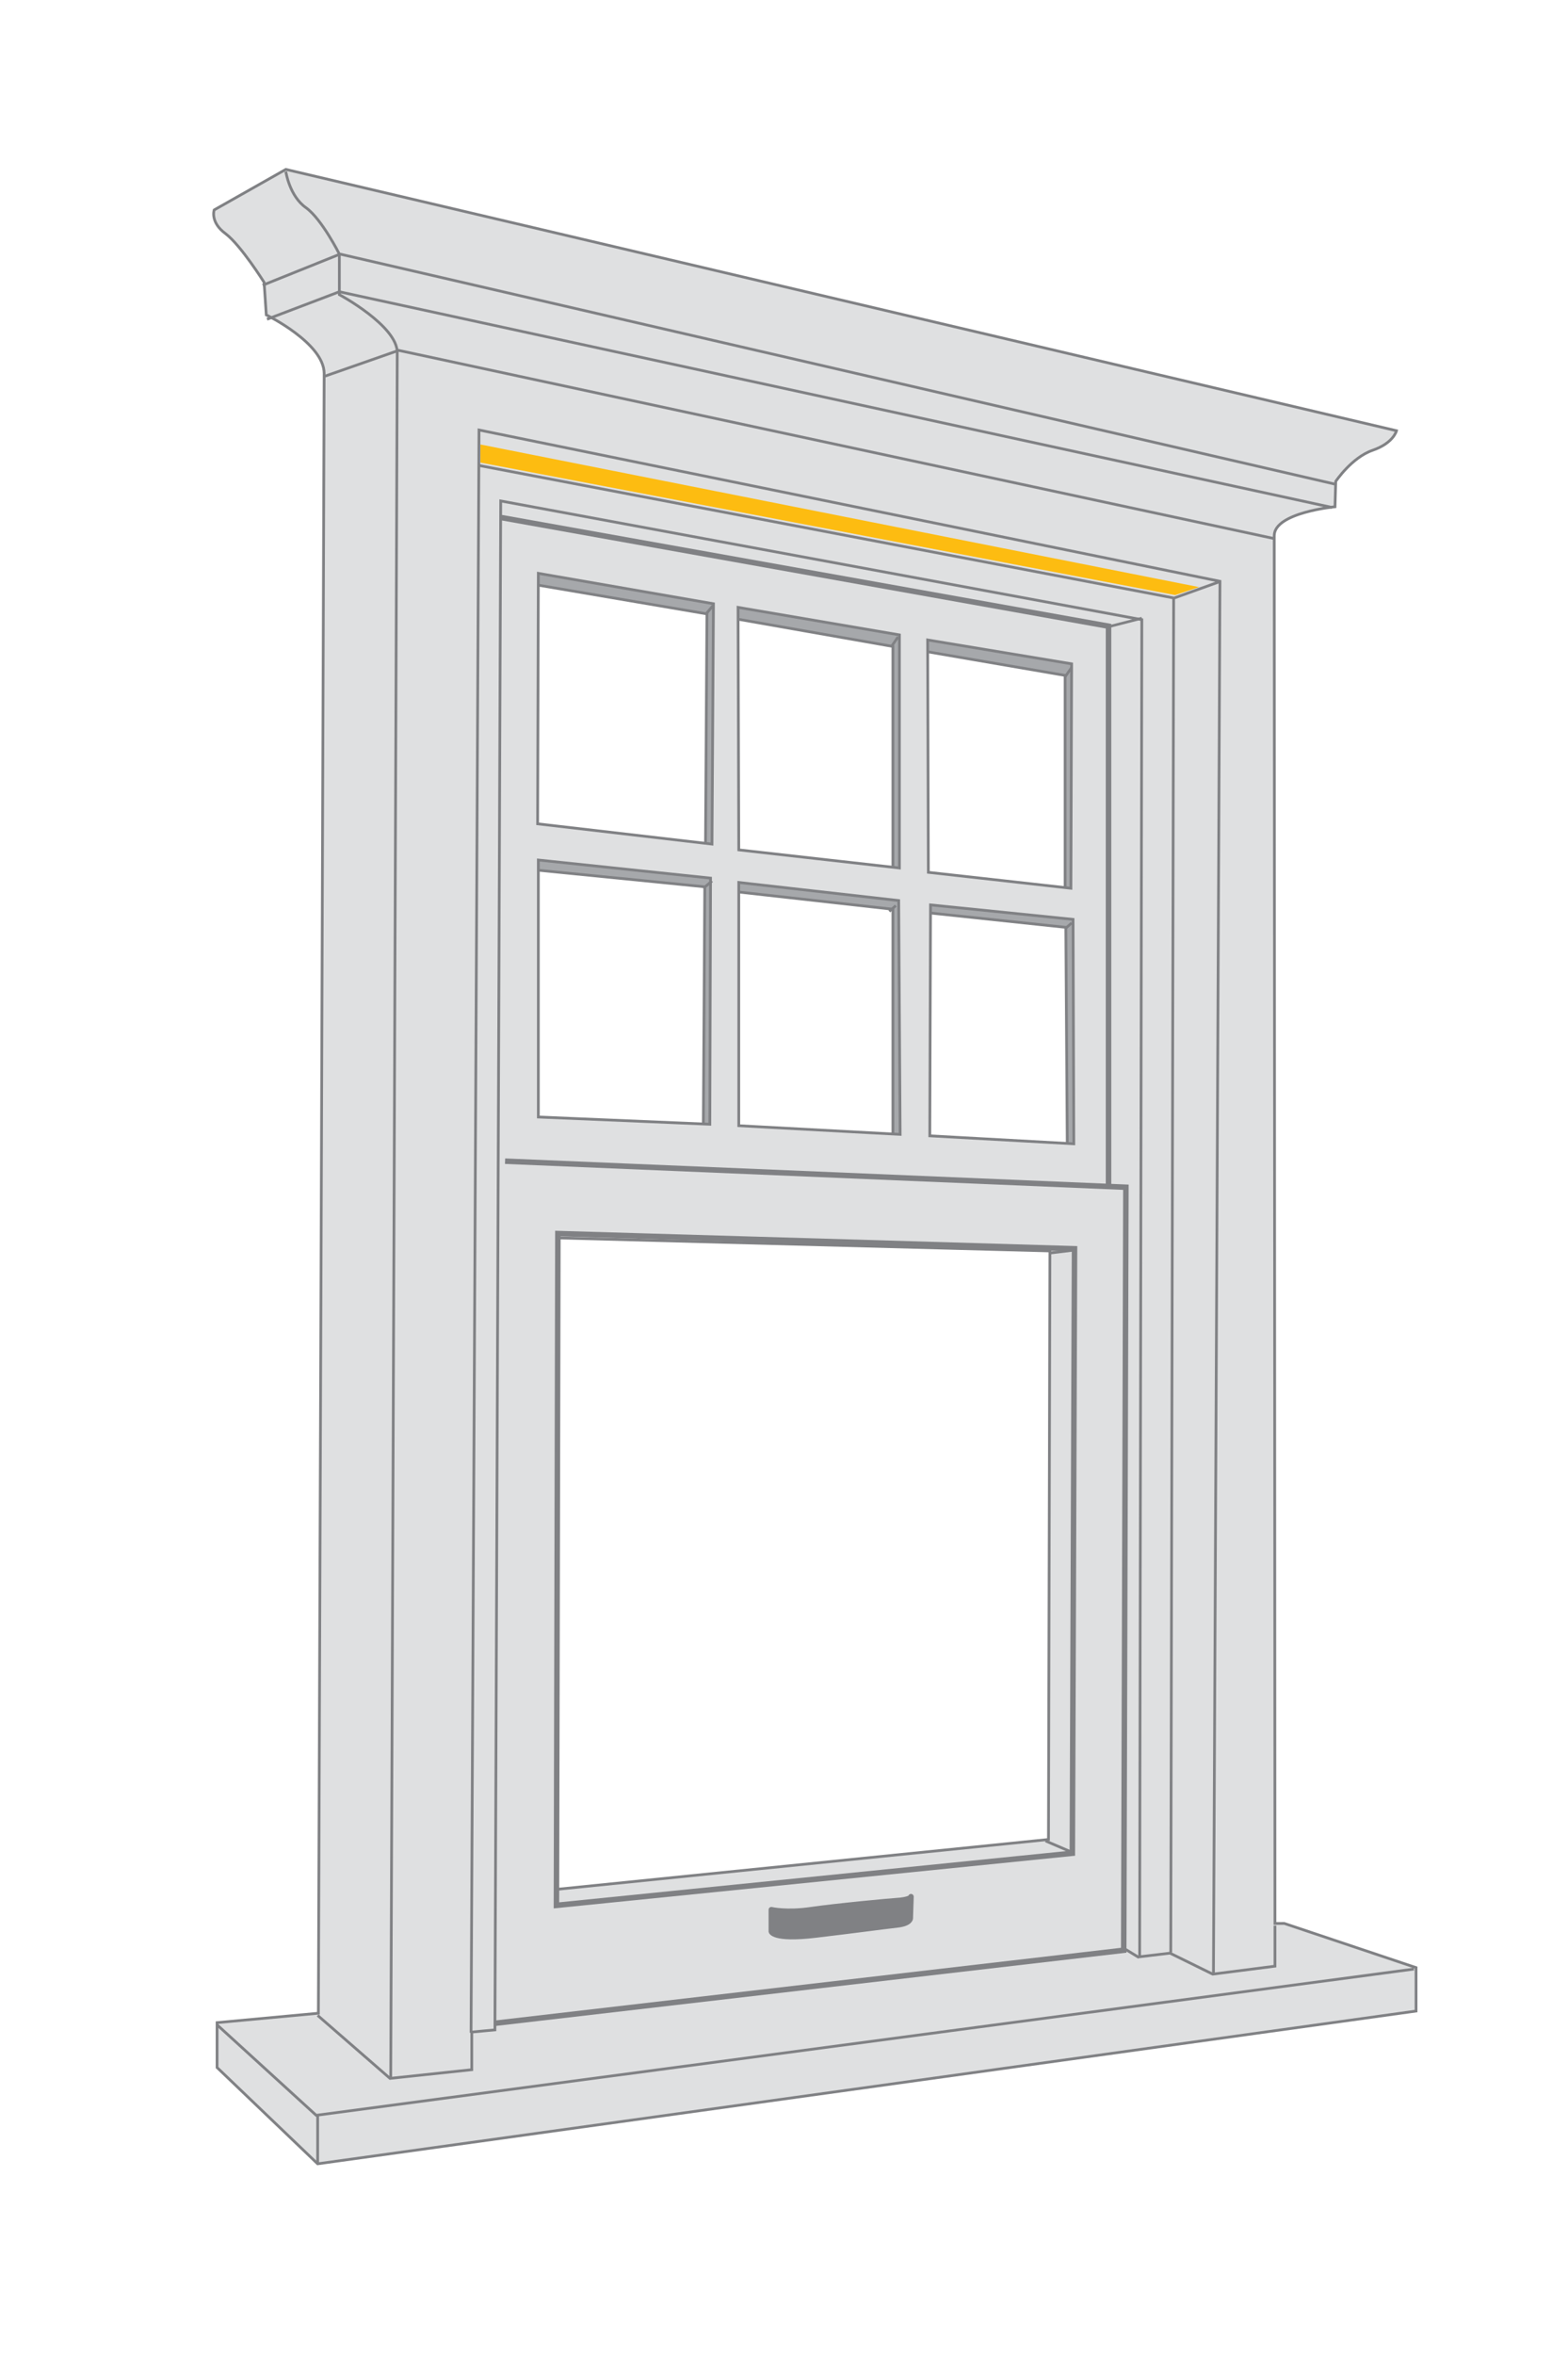 <?xml version="1.0" encoding="utf-8"?>
<!-- Generator: Adobe Illustrator 28.3.0, SVG Export Plug-In . SVG Version: 6.00 Build 0)  -->
<svg version="1.1" id="Layer_1" xmlns="http://www.w3.org/2000/svg" xmlns:xlink="http://www.w3.org/1999/xlink" x="0px" y="0px"
	 viewBox="0 0 216.7 325.3" style="enable-background:new 0 0 216.7 325.3;" xml:space="preserve">
<style type="text/css">
	.st0{fill:#A6A8AB;}
	.st1{fill:none;stroke:#808184;stroke-width:0.38;stroke-miterlimit:10;}
	.st2{fill:#DFE0E1;}
	.st3{fill:none;stroke:#808184;stroke-width:0.759;stroke-miterlimit:10;}
	.st4{fill:#808184;}
	.st5{fill:none;stroke:#808184;stroke-width:0.759;stroke-linecap:round;stroke-linejoin:round;stroke-miterlimit:10;}
	.st6{fill:none;stroke:#808184;stroke-width:0.368;stroke-miterlimit:10;}
	.st7{fill:#FDBC11;}
</style>
<polygon class="st0" points="147.2,123.2 147.2,93.3 128,90 127.4,87.5 148.8,91.1 149,124 "/>
<polygon class="st1" points="147.2,123.2 147.2,93.3 128,90 127.4,87.5 148.8,91.1 149,124 "/>
<polygon class="st0" points="123.4,120.2 123.4,89.3 101.8,85.5 100.8,82.8 125.8,87.2 125.6,121.6 "/>
<polygon class="st1" points="123.4,120.2 123.4,89.3 101.8,85.5 100.8,82.8 125.8,87.2 125.6,121.6 "/>
<polygon class="st0" points="97.5,117 97.7,84.8 74.2,80.8 73.4,78.8 100,83.2 100.1,118 "/>
<polygon class="st1" points="97.5,117 97.7,84.8 74.2,80.8 73.4,78.8 100,83.2 100.1,118 "/>
<polygon class="st0" points="147.5,158.4 147.3,128.1 128.4,126.1 127.5,123.5 149.4,126.2 150,158.6 "/>
<polygon class="st1" points="147.5,158.4 147.3,128.1 128.4,126.1 127.5,123.5 149.4,126.2 150,158.6 "/>
<polygon class="st0" points="123.4,157.1 123.4,125.6 101.9,123.2 101.4,121 125.5,124 125.6,157.6 "/>
<polygon class="st1" points="123.4,157.1 123.4,125.6 101.9,123.2 101.4,121 125.5,124 125.6,157.6 "/>
<polygon class="st0" points="97.2,155.8 97.4,122.5 74.3,120.2 74.3,117.7 99.7,120.1 99.9,156.1 "/>
<polygon class="st1" points="97.2,155.8 97.4,122.5 74.3,120.2 74.3,117.7 99.7,120.1 99.9,156.1 "/>
<g>
	<path class="st2" d="M128.5,156.9l0.1-31.9l19.7,2l0.1,31L128.5,156.9z M144.9,254.1l-68.1,6.9L77,171l68.1,1.8L144.9,254.1z
		 M74.4,118.8l23.8,2.5l-0.1,34l-23.7-1L74.4,118.8z M74.4,79.2l24.2,4.2l-0.2,33.2l-24.1-2.8L74.4,79.2z M124.2,124.4l0.2,32.3
		l-22.3-1.2l0-33.6L124.2,124.4z M124.3,87.7v32.2l-22.2-2.5L102,83.9L124.3,87.7z M148.1,91.7l-0.1,31l-19.7-2.2l-0.1-32.1
		L148.1,91.7z M176.2,265.7c0,0-0.1-188.5-0.1-191.7c0-3.2,8.4-4,8.4-4l0.1-3.5c0,0,2.2-3.3,5.1-4.3s3.3-2.7,3.3-2.7L39.5,23.4
		L29.6,29c0,0-0.6,1.7,1.6,3.3c2.1,1.6,5.3,6.7,5.3,6.7l0.3,4.5c0,0,8,3.9,8,8.1c0,4.3-0.8,226.5-0.8,226.5l-14,1.3l0,6.2l13.9,13.3
		l151.8-21.1v-6l-18.2-6.1L176.2,265.7z"/>
	<path class="st1" d="M128.5,156.9l0.1-31.9l19.7,2l0.1,31L128.5,156.9z M144.9,254.1l-68.1,6.9L77,171l68.1,1.8L144.9,254.1z
		 M74.4,118.8l23.8,2.5l-0.1,34l-23.7-1L74.4,118.8z M74.4,79.2l24.2,4.2l-0.2,33.2l-24.1-2.8L74.4,79.2z M124.2,124.4l0.2,32.3
		l-22.3-1.2l0-33.6L124.2,124.4z M124.3,87.7v32.2l-22.2-2.5L102,83.9L124.3,87.7z M148.1,91.7l-0.1,31l-19.7-2.2l-0.1-32.1
		L148.1,91.7z M176.2,265.7c0,0-0.1-188.5-0.1-191.7c0-3.2,8.4-4,8.4-4l0.1-3.5c0,0,2.2-3.3,5.1-4.3s3.3-2.7,3.3-2.7L39.5,23.4
		L29.6,29c0,0-0.6,1.7,1.6,3.3c2.1,1.6,5.3,6.7,5.3,6.7l0.3,4.5c0,0,8,3.9,8,8.1c0,4.3-0.8,226.5-0.8,226.5l-14,1.3l0,6.2l13.9,13.3
		l151.8-21.1v-6l-18.2-6.1L176.2,265.7z"/>
	<path class="st1" d="M36.3,39.4L47,35.1l137.6,31.8 M36.9,44.1l10-3.8l137.2,29.8 M44.8,52l10.3-3.6l121,26 M54,287
		c0,0,0.9-234.6,0.9-238.3c0-3.7-8-8-8-8v-5.6c0,0-2.4-4.8-4.6-6.4c-2.3-1.6-2.8-5-2.8-5 M43.9,278.4l10,8.7l11.3-1.2l0-5.2l3.2-0.3
		l0.8-211.2l88.6,16.4l-0.3,184.7l4.2-0.5l5.9,2.9l8.6-1.1v-5.6 M43.9,292.1v6.8 M30,279.7l13.7,12.5l151.7-20.2"/>
</g>
<path class="st3" d="M153.2,164l0-77.5l-83.9-15 M77.1,170.4l-0.2,92.8l71.3-7.2l0.3-83.5L77.1,170.4z M69.8,160.4l85.8,3.6
	l-0.3,105.4l-87,10.1"/>
<line class="st1" x1="157.4" y1="270.4" x2="155.1" y2="269"/>
<g>
	<path class="st4" d="M106.6,266.8c0,0,0.2,1.2,6.1,0.5c5.9-0.7,8.7-1.1,11.3-1.4c1.8-0.2,1.8-0.9,1.8-0.9l0.1-3
		c0,0,0.1,0.3-1.4,0.5c-1.5,0.1-9,0.8-12.4,1.3s-5.5,0-5.5,0L106.6,266.8z"/>
	<path class="st5" d="M106.6,266.8c0,0,0.2,1.2,6.1,0.5c5.9-0.7,8.7-1.1,11.3-1.4c1.8-0.2,1.8-0.9,1.8-0.9l0.1-3
		c0,0,0.1,0.3-1.4,0.5c-1.5,0.1-9,0.8-12.4,1.3s-5.5,0-5.5,0L106.6,266.8z"/>
</g>
<path class="st1" d="M97.5,84.9l1-1.2 M144.5,254.3l3.5,1.5 M145,173.1l3.3-0.4"/>
<path class="st6" d="M147.2,93.5l0.9-1.3 M123.2,89.3l0.9-1.3"/>
<line class="st1" x1="97.2" y1="122.7" x2="98.4" y2="121.7"/>
<path class="st6" d="M153.1,86.6l4.7-1.2 M147.2,128.3l0.9-0.8 M122.9,125.9l0.9-0.8"/>
<path class="st1" d="M168.7,80.3l-6.4,2.3 M161.8,269.7l0.4-187.1l-96-18.3 M167.7,272.6l0.9-192.3L66.2,59.4l-1.1,221.4"/>
<polygon class="st7" points="66.4,61.4 165.7,81.1 162.4,82.2 66.4,63.9 "/>
</svg>
